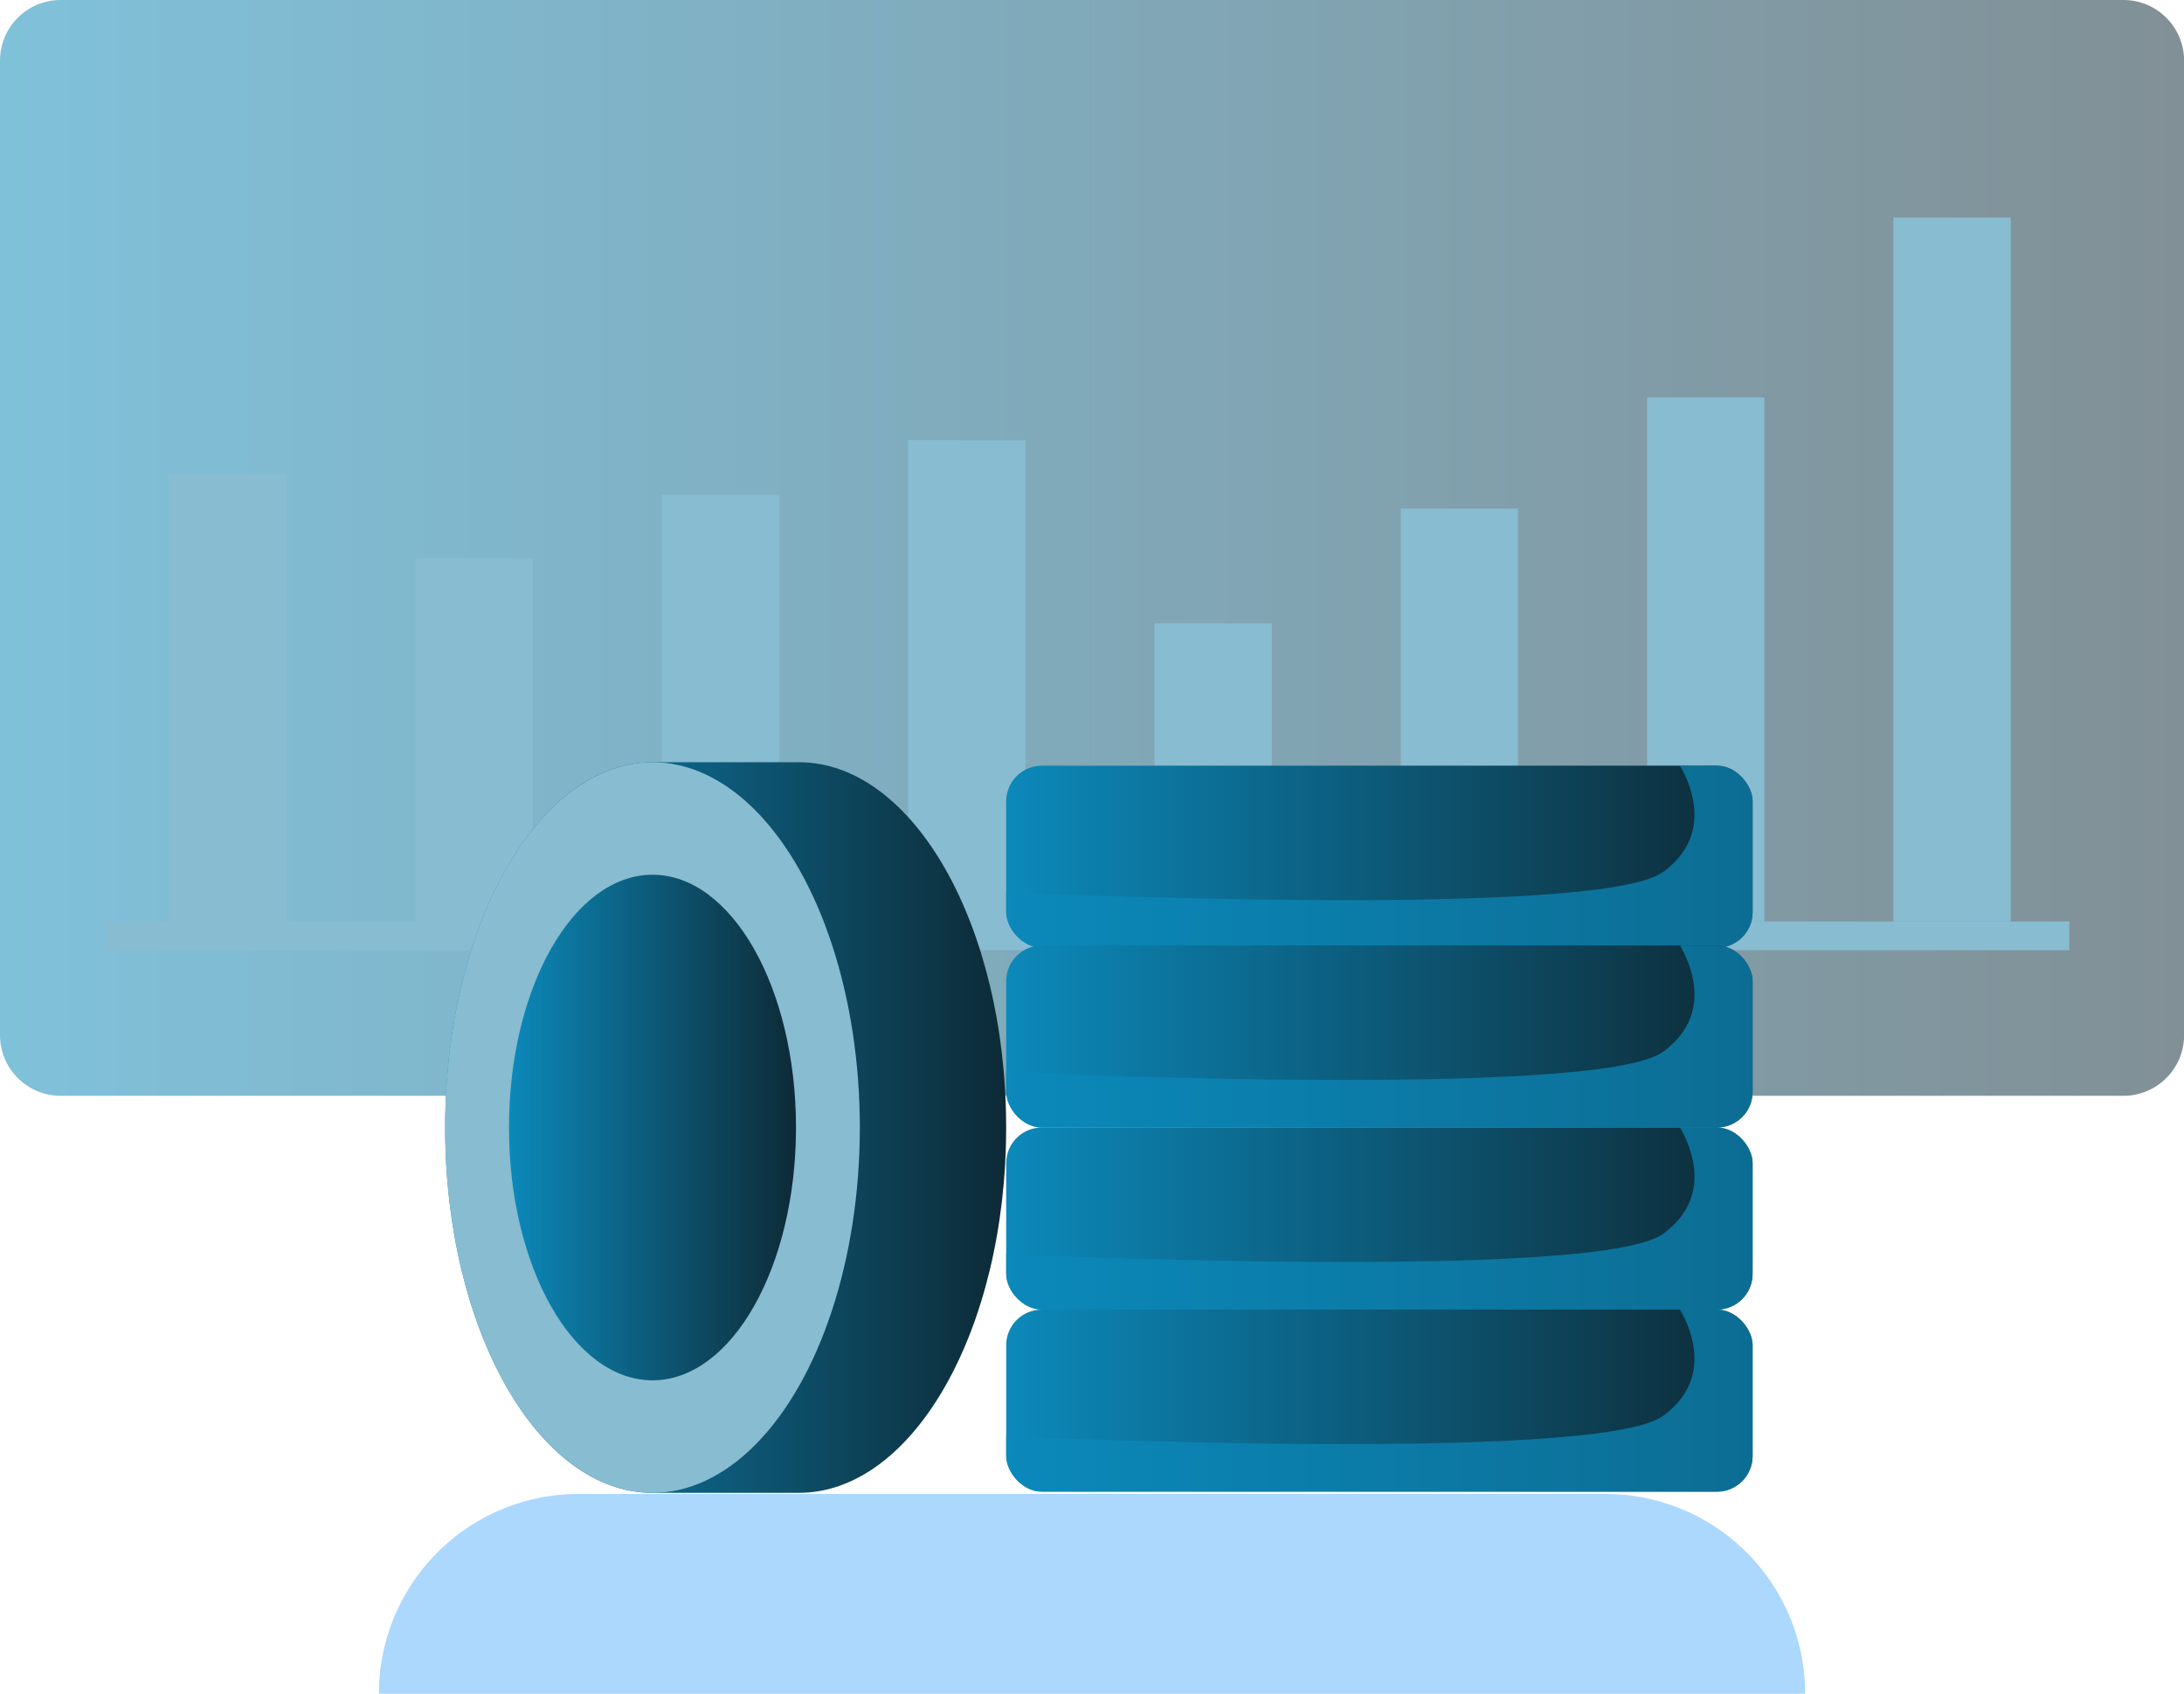 <svg id="umsetzung-icon" xmlns="http://www.w3.org/2000/svg" xmlns:xlink="http://www.w3.org/1999/xlink" width="122.467" height="94.967" viewBox="0 0 122.467 94.967">
  <defs>
    <linearGradient id="linear-gradient" x2="1" gradientUnits="objectBoundingBox">
      <stop offset="0" stop-color="#0c89ba"/>
      <stop offset="1" stop-color="#0d2a36"/>
    </linearGradient>
    <clipPath id="clip-path">
      <rect id="Rectangle_176" data-name="Rectangle 176" width="41.856" height="10.209" rx="2" fill="#cae9ff"/>
    </clipPath>
  </defs>
  <g id="Group_659" data-name="Group 659" transform="translate(0 0)">
    <path id="Path_1004" data-name="Path 1004" d="M3.4,0H119.072a3.4,3.4,0,0,1,3.4,3.4V58.043a3.4,3.4,0,0,1-3.4,3.4H3.4a3.4,3.4,0,0,1-3.4-3.4V3.4A3.4,3.4,0,0,1,3.4,0Z" opacity="0.52" fill="url(#linear-gradient)"/>
    <rect id="Rectangle_189" data-name="Rectangle 189" width="110.134" height="1.609" transform="translate(5.903 51.67)" fill="#88bcd1"/>
    <g id="Group_658" data-name="Group 658" transform="translate(9.486 12.202)">
      <rect id="Rectangle_190" data-name="Rectangle 190" width="6.578" height="25.072" transform="translate(0 14.397)" fill="#88bcd1"/>
      <rect id="Rectangle_191" data-name="Rectangle 191" width="6.578" height="20.369" transform="translate(13.813 19.099)" fill="#88bcd1"/>
      <rect id="Rectangle_192" data-name="Rectangle 192" width="6.578" height="23.92" transform="translate(27.625 15.548)" fill="#88bcd1"/>
      <rect id="Rectangle_193" data-name="Rectangle 193" width="6.578" height="26.992" transform="translate(41.438 12.477)" fill="#88bcd1"/>
      <rect id="Rectangle_194" data-name="Rectangle 194" width="6.578" height="16.722" transform="translate(55.25 22.747)" fill="#88bcd1"/>
      <rect id="Rectangle_195" data-name="Rectangle 195" width="6.578" height="23.153" transform="translate(69.063 16.316)" fill="#88bcd1"/>
      <rect id="Rectangle_196" data-name="Rectangle 196" width="6.578" height="29.391" transform="translate(82.875 10.078)" fill="#88bcd1"/>
      <rect id="Rectangle_197" data-name="Rectangle 197" width="6.578" height="39.469" transform="translate(96.688)" fill="#88bcd1"/>
    </g>
  </g>
  <g id="Group_656" data-name="Group 656" transform="translate(21.247 42.739)">
    <g id="Group_647" data-name="Group 647" transform="translate(35.174 0.194)">
      <rect id="Rectangle_174" data-name="Rectangle 174" width="41.856" height="10.209" rx="2" fill="url(#linear-gradient)"/>
      <g id="Group_646" data-name="Group 646" clip-path="url(#clip-path)">
        <path id="Path_919" data-name="Path 919" d="M979.9,2081.191s34.153,1.64,37.865-1.1.371-6.821.371-6.821l4.64-.31,2.722,6.28-2.351,6.342-42.63.68Z" transform="translate(-980.919 -2074.137)" fill="#0c89ba" opacity="0.71"/>
      </g>
    </g>
    <g id="Group_739" data-name="Group 739" transform="translate(35.174 10.275)">
      <rect id="Rectangle_174-2" data-name="Rectangle 174" width="41.856" height="10.209" rx="2" fill="url(#linear-gradient)"/>
      <g id="Group_646-2" data-name="Group 646" clip-path="url(#clip-path)">
        <path id="Path_919-2" data-name="Path 919" d="M979.9,2081.191s34.153,1.64,37.865-1.1.371-6.821.371-6.821l4.64-.31,2.722,6.28-2.351,6.342-42.63.68Z" transform="translate(-980.919 -2074.137)" fill="#0c89ba" opacity="0.71"/>
      </g>
    </g>
    <g id="Group_740" data-name="Group 740" transform="translate(35.174 20.483)">
      <rect id="Rectangle_174-3" data-name="Rectangle 174" width="41.856" height="10.209" rx="2" fill="url(#linear-gradient)"/>
      <g id="Group_646-3" data-name="Group 646" clip-path="url(#clip-path)">
        <path id="Path_919-3" data-name="Path 919" d="M979.9,2081.191s34.153,1.64,37.865-1.1.371-6.821.371-6.821l4.64-.31,2.722,6.28-2.351,6.342-42.63.68Z" transform="translate(-980.919 -2074.137)" fill="#0c89ba" opacity="0.71"/>
      </g>
    </g>
    <g id="Group_741" data-name="Group 741" transform="translate(35.174 30.692)">
      <rect id="Rectangle_174-4" data-name="Rectangle 174" width="41.856" height="10.209" rx="2" fill="url(#linear-gradient)"/>
      <g id="Group_646-4" data-name="Group 646" clip-path="url(#clip-path)">
        <path id="Path_919-4" data-name="Path 919" d="M979.9,2081.191s34.153,1.64,37.865-1.1.371-6.821.371-6.821l4.64-.31,2.722,6.28-2.351,6.342-42.63.68Z" transform="translate(-980.919 -2074.137)" fill="#0c89ba" opacity="0.71"/>
      </g>
    </g>
    <g id="Group_654" data-name="Group 654" transform="translate(3.712 0)">
      <path id="Path_923" data-name="Path 923" d="M640.39,2084.548h-8.2c-6.422,0-11.629,9.171-11.629,20.484s5.206,20.484,11.629,20.484h8.2c6.422,0,11.628-9.171,11.628-20.484S646.813,2084.548,640.39,2084.548Z" transform="translate(-620.557 -2084.548)" fill="url(#linear-gradient)"/>
      <ellipse id="Ellipse_405" data-name="Ellipse 405" cx="11.628" cy="20.484" rx="11.628" ry="20.484" transform="translate(0 0)" fill="#88bcd1"/>
    </g>
    <path id="Path_1005" data-name="Path 1005" d="M8.047,0c4.444,0,8.047,6.346,8.047,14.174s-3.6,14.174-8.047,14.174S0,22,0,14.174,3.6,0,8.047,0Z" transform="translate(7.294 6.309)" fill="url(#linear-gradient)"/>
    <path id="Rectangle_186" data-name="Rectangle 186" d="M11.2,0H68.775a11.2,11.2,0,0,1,11.2,11.2v0a0,0,0,0,1,0,0H0a0,0,0,0,1,0,0v0A11.2,11.2,0,0,1,11.2,0Z" transform="translate(0 41.029)" fill="#acd8fe"/>
  </g>
</svg>
